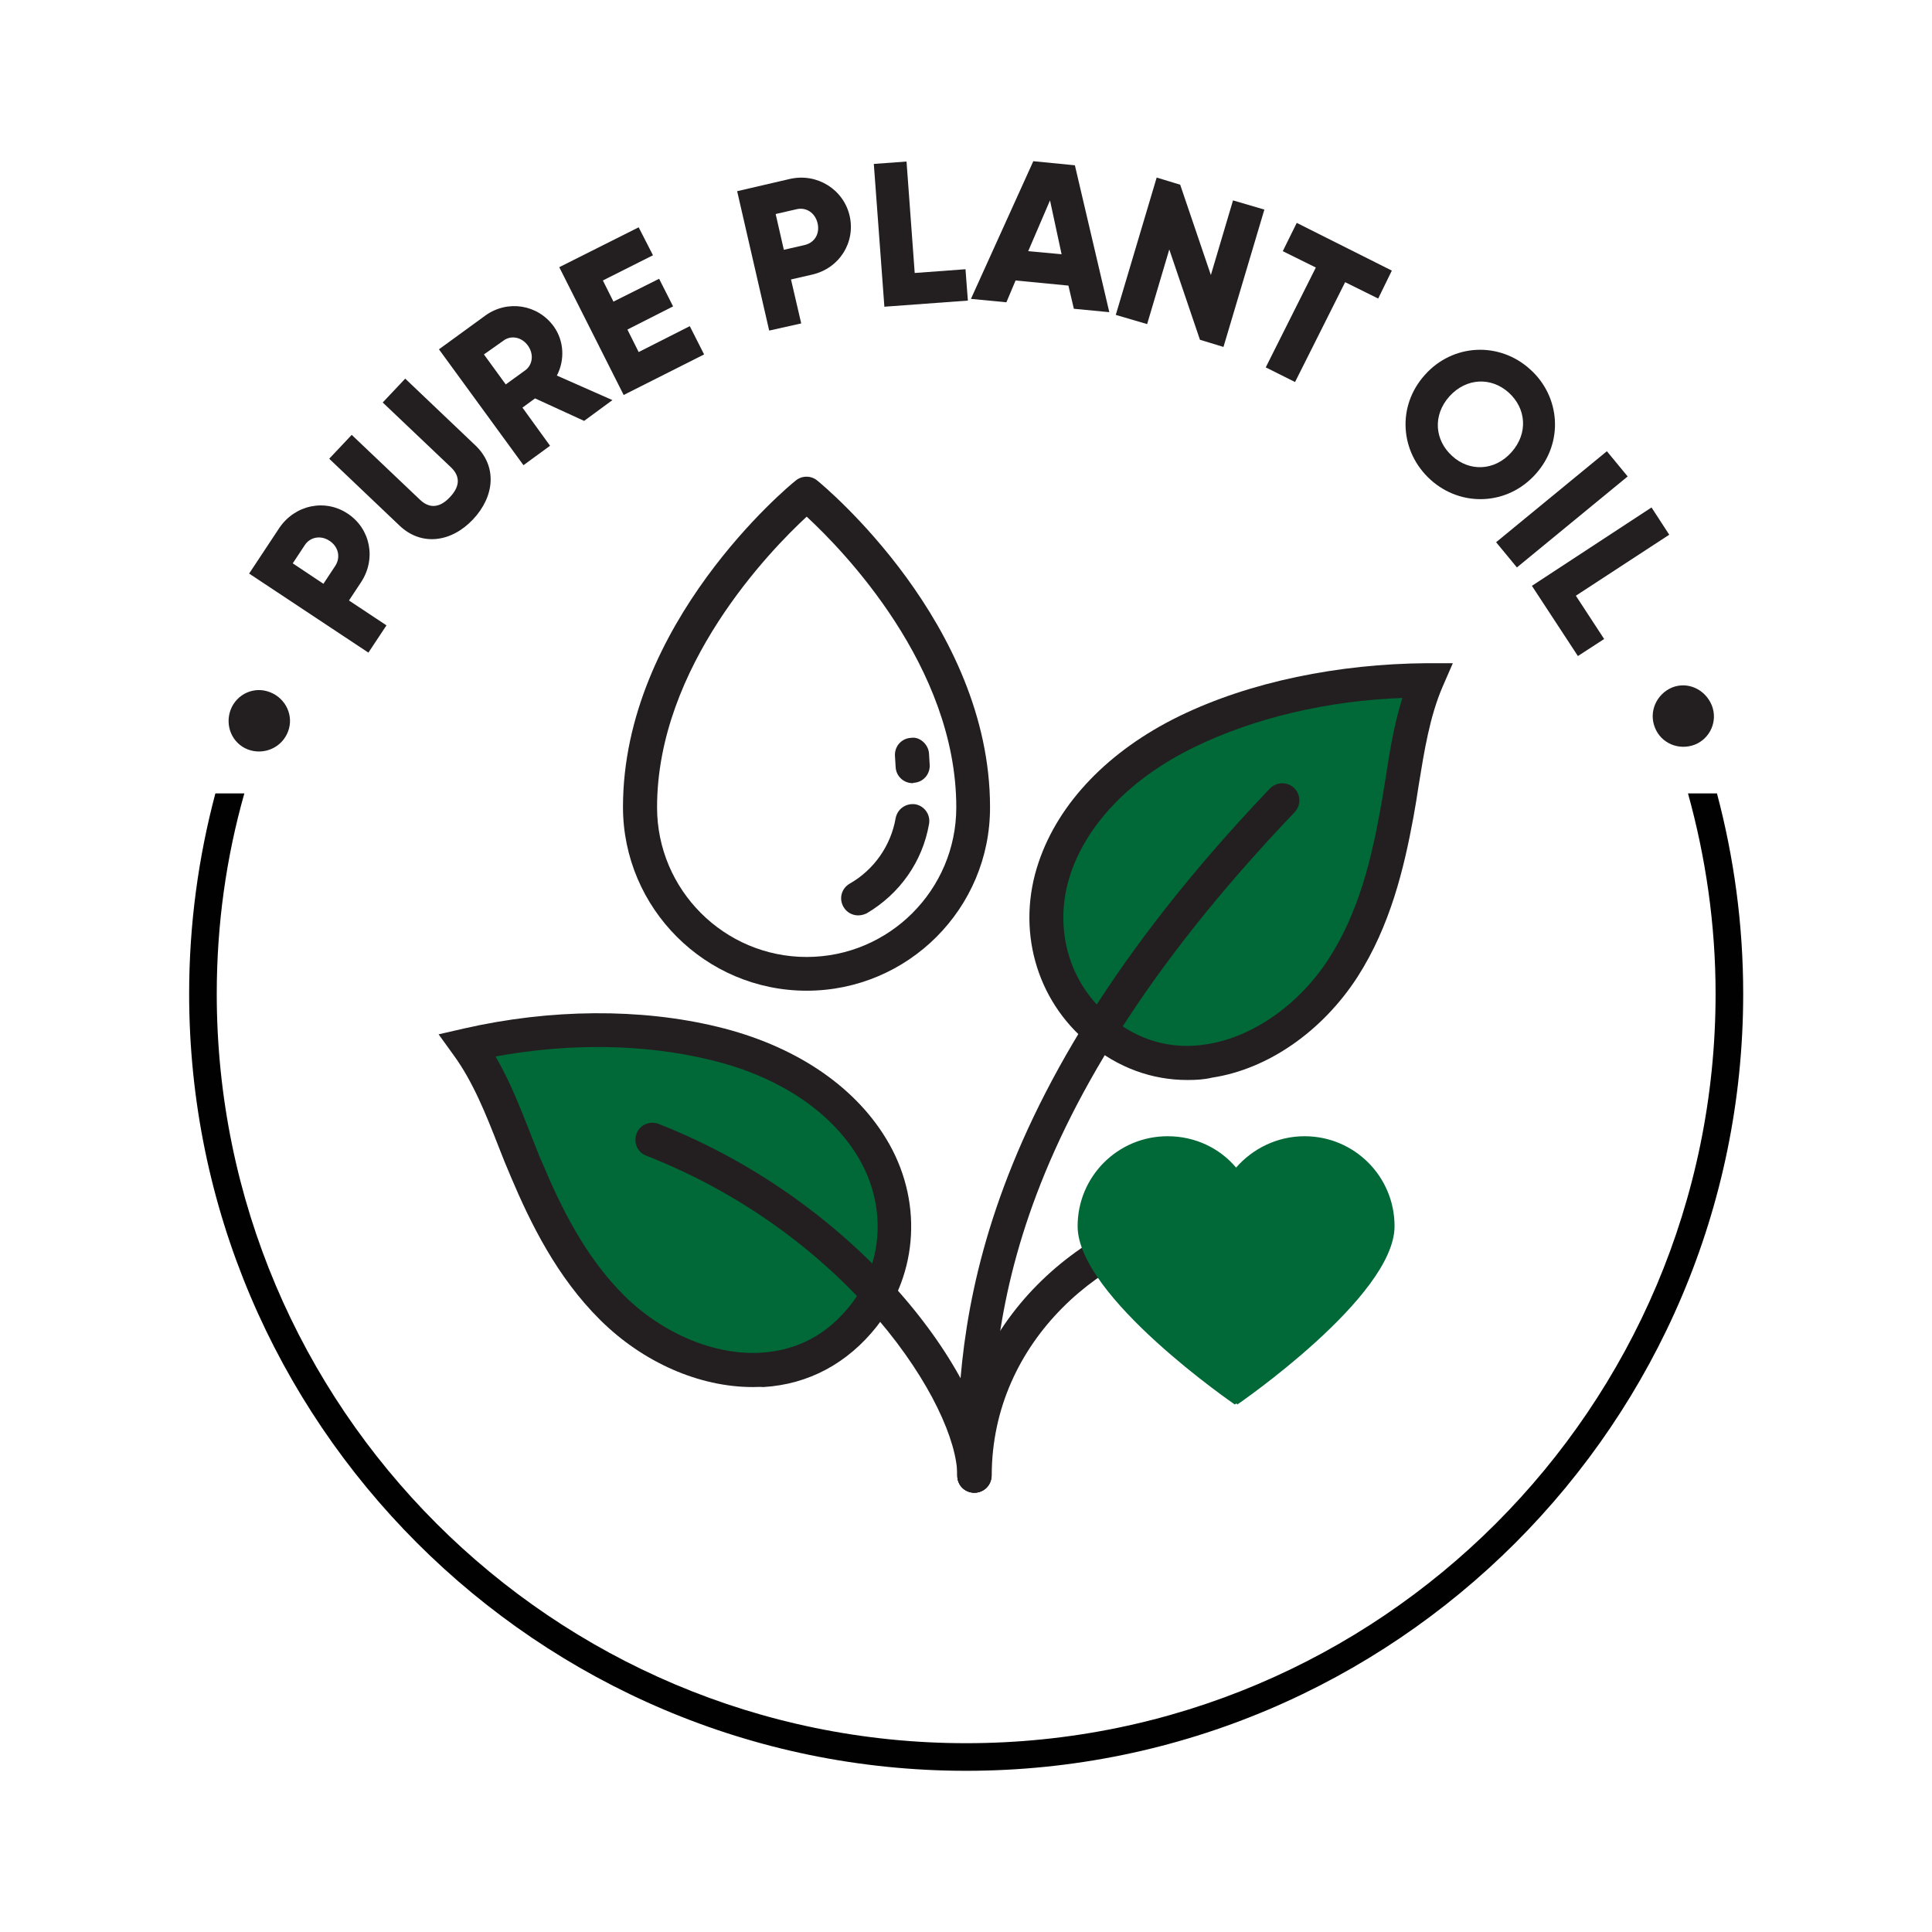 <?xml version="1.0" encoding="UTF-8"?>
<!-- Generator: Adobe Illustrator 25.1.0, SVG Export Plug-In . SVG Version: 6.00 Build 0)  -->
<svg xmlns="http://www.w3.org/2000/svg" xmlns:xlink="http://www.w3.org/1999/xlink" version="1.0" id="Layer_1" x="0px" y="0px" viewBox="0 0 56.69 56.69" style="enable-background:new 0 0 56.69 56.69;" xml:space="preserve">
<style type="text/css">
	.st0{fill:#295135;}
	.st1{fill:#006937;}
	.st2{fill:none;}
	.st3{fill:#231F20;}
	.st4{fill:#010101;}
	.st5{fill:none;stroke:#000000;stroke-width:0.5;stroke-miterlimit:10;}
</style>
<g>
	<g>
		<path class="st3" d="M7.27,21.99c-0.46-0.18-0.68-0.7-0.5-1.17c0.18-0.46,0.69-0.69,1.15-0.51c0.47,0.18,0.71,0.7,0.53,1.16    C8.27,21.94,7.74,22.17,7.27,21.99z"></path>
		<path class="st3" d="M10.2,15.07c0.67,0.44,0.85,1.33,0.39,2.02l-0.35,0.53l1.1,0.73l-0.53,0.8l-3.5-2.32l0.88-1.33    C8.65,14.81,9.54,14.63,10.2,15.07z M9.67,15.87C9.42,15.7,9.1,15.75,8.94,16l-0.35,0.53l0.9,0.6l0.35-0.53    C10,16.35,9.93,16.04,9.67,15.87z"></path>
		<path class="st3" d="M11.72,15.42l-2.06-1.96l0.66-0.7l2,1.9c0.23,0.22,0.53,0.3,0.88-0.07c0.35-0.37,0.26-0.66,0.03-0.88l-2-1.9    l0.66-0.7l2.06,1.96c0.65,0.62,0.56,1.5-0.07,2.17S12.37,16.04,11.72,15.42z"></path>
		<path class="st3" d="M15.7,11.69l-0.37,0.27l0.81,1.12l-0.78,0.57l-2.48-3.4l1.36-0.99c0.65-0.47,1.54-0.33,2.01,0.32    c0.3,0.42,0.33,0.98,0.09,1.44l1.63,0.72l-0.83,0.61L15.7,11.69z M14.84,11.28l0.58-0.42c0.21-0.16,0.25-0.47,0.07-0.72    c-0.18-0.25-0.49-0.31-0.71-0.15L14.2,10.4L14.84,11.28z"></path>
		<path class="st3" d="M20.24,9.57l0.42,0.83l-2.36,1.19l-1.89-3.75l2.33-1.17l0.42,0.82l-1.47,0.74L18,8.85l1.34-0.67l0.41,0.81    l-1.34,0.68l0.33,0.66L20.24,9.57z"></path>
		<path class="st3" d="M24.93,6.33c0.18,0.78-0.3,1.55-1.11,1.73l-0.61,0.14l0.3,1.29l-0.94,0.21l-0.94-4.09l1.55-0.36    C23.98,5.07,24.75,5.56,24.93,6.33z M23.99,6.55c-0.07-0.3-0.33-0.48-0.62-0.41l-0.61,0.14l0.24,1.05l0.61-0.14    C23.91,7.12,24.06,6.85,23.99,6.55z"></path>
		<path class="st3" d="M28.33,7.9l0.07,0.92L25.95,9l-0.31-4.19l0.96-0.07l0.24,3.27L28.33,7.9z"></path>
		<path class="st3" d="M31.35,8.38l-1.55-0.15l-0.27,0.64l-1.04-0.1l1.83-4.04l1.22,0.12l1.01,4.31l-1.04-0.1L31.35,8.38z     M31.15,7.46l-0.34-1.58l-0.64,1.49L31.15,7.46z"></path>
		<path class="st3" d="M37.1,6.15l-1.2,4.03l-0.69-0.21l-0.9-2.65l-0.65,2.19l-0.92-0.27l1.2-4.03l0.69,0.21l0.9,2.65l0.65-2.19    L37.1,6.15z"></path>
		<path class="st3" d="M40.44,8.76l-0.97-0.48L38,11.21l-0.86-0.43l1.47-2.93l-0.97-0.48l0.41-0.83l2.79,1.4L40.44,8.76z"></path>
		<path class="st3" d="M41.81,11c0.82-0.92,2.18-0.98,3.08-0.17c0.9,0.8,1,2.16,0.17,3.08c-0.82,0.92-2.18,0.98-3.08,0.17    S40.98,11.92,41.81,11z M44.35,13.27c0.5-0.56,0.43-1.29-0.08-1.75s-1.24-0.44-1.74,0.11c-0.5,0.56-0.43,1.29,0.08,1.75    C43.11,13.84,43.85,13.83,44.35,13.27z"></path>
		<path class="st3" d="M47.76,13.98l-3.25,2.67l-0.61-0.74l3.25-2.67L47.76,13.98z"></path>
		<path class="st3" d="M47.07,18.75l-0.77,0.5l-1.35-2.06l3.51-2.3l0.52,0.8l-2.74,1.79L47.07,18.75z"></path>
		<path class="st3" d="M49.07,20.17c0.46-0.18,0.97,0.06,1.16,0.53c0.18,0.46-0.05,0.97-0.5,1.15c-0.47,0.18-0.99-0.04-1.17-0.5    C48.37,20.88,48.61,20.36,49.07,20.17z"></path>
	</g>
	<path class="st4" d="M49.53,23.28c0.52,1.87,0.81,3.85,0.81,5.88c0,12.13-9.86,21.99-21.99,21.99S6.36,41.29,6.36,29.16   c0-2.04,0.28-4.01,0.81-5.88H6.32c-0.5,1.88-0.77,3.85-0.77,5.88c0,12.57,10.23,22.8,22.8,22.8s22.8-10.23,22.8-22.8   c0-2.03-0.27-4-0.77-5.88H49.53z"></path>
	<g>
		<path class="st1" d="M32.26,30.24c-1.43-1.17-1.9-3.05-1.31-4.78c0.62-1.82,2.17-3.15,3.86-3.98c2.14-1.05,4.68-1.53,7.06-1.51    c-0.54,1.24-0.65,2.64-0.89,3.96c-0.29,1.57-0.7,3.13-1.57,4.49C37.86,30.8,34.73,32.26,32.26,30.24z"></path>
		<path class="st3" d="M34.84,31.69c-1.04,0-2.03-0.36-2.89-1.07l0,0c-1.56-1.28-2.14-3.37-1.47-5.33c0.59-1.74,2.05-3.26,4.11-4.27    c2.09-1.02,4.69-1.54,7.28-1.56l0.76,0l-0.3,0.69c-0.38,0.88-0.54,1.9-0.7,2.88c-0.05,0.33-0.1,0.65-0.16,0.97    c-0.27,1.46-0.67,3.16-1.64,4.67c-1.03,1.59-2.62,2.7-4.26,2.95C35.32,31.68,35.08,31.69,34.84,31.69z M41.15,20.48    c-2.21,0.08-4.36,0.59-6.12,1.45c-1.82,0.89-3.1,2.2-3.61,3.69c-0.53,1.56-0.08,3.22,1.16,4.23l0,0c0.84,0.69,1.8,0.96,2.84,0.79    c1.34-0.21,2.71-1.17,3.57-2.51c0.88-1.36,1.25-2.94,1.5-4.31c0.06-0.31,0.11-0.63,0.16-0.94C40.77,22.09,40.9,21.27,41.15,20.48z    "></path>
	</g>
	<g>
		<path class="st1" d="M25.33,38.61c1.14-1.45,1.2-3.39,0.25-4.95c-1-1.65-2.81-2.61-4.63-3.05c-2.32-0.56-4.9-0.48-7.22,0.05    c0.79,1.09,1.21,2.44,1.73,3.67c0.62,1.47,1.36,2.91,2.51,4.04C19.98,40.36,23.36,41.11,25.33,38.61z"></path>
		<path class="st3" d="M22.09,40.7c-1.57,0-3.22-0.72-4.48-1.97c-1.27-1.26-2.04-2.83-2.62-4.2c-0.13-0.3-0.25-0.6-0.37-0.91    c-0.36-0.92-0.74-1.88-1.31-2.66l-0.44-0.61l0.74-0.17c2.54-0.58,5.19-0.6,7.45-0.05c2.23,0.54,3.98,1.7,4.94,3.28    c1.08,1.77,0.96,3.94-0.28,5.52l0,0c-0.85,1.07-1.99,1.69-3.32,1.77C22.3,40.69,22.19,40.7,22.09,40.7z M14.54,31    c0.42,0.72,0.72,1.49,1.02,2.25c0.12,0.3,0.23,0.6,0.36,0.89c0.54,1.28,1.25,2.74,2.4,3.88c1.13,1.12,2.67,1.76,4.03,1.67    c1.05-0.07,1.92-0.53,2.6-1.39l0,0c0.99-1.25,1.07-2.97,0.21-4.38c-0.82-1.34-2.35-2.35-4.32-2.82    C18.92,30.63,16.71,30.6,14.54,31z"></path>
	</g>
	<path class="st3" d="M25.18,26.86c-0.17,0-0.34-0.09-0.43-0.25c-0.14-0.24-0.06-0.54,0.18-0.68c0.72-0.41,1.21-1.12,1.35-1.92   c0.05-0.27,0.3-0.45,0.58-0.41c0.27,0.05,0.45,0.31,0.4,0.58c-0.19,1.1-0.86,2.05-1.83,2.62C25.35,26.84,25.26,26.86,25.18,26.86z"></path>
	<path class="st3" d="M26.78,22.98c-0.27,0-0.49-0.21-0.5-0.48l-0.02-0.33c-0.01-0.28,0.2-0.51,0.48-0.52   c0.25-0.04,0.51,0.2,0.52,0.47l0.02,0.33c0.01,0.28-0.2,0.51-0.48,0.52C26.8,22.98,26.79,22.98,26.78,22.98z"></path>
	<path class="st3" d="M23.67,29.07c-2.97,0-5.39-2.42-5.39-5.39c0-5.38,4.86-9.42,5.07-9.58c0.18-0.15,0.45-0.15,0.63,0   c0.21,0.17,5.07,4.21,5.07,9.58C29.06,26.66,26.64,29.07,23.67,29.07z M23.67,15.16c-1.06,0.98-4.39,4.39-4.39,8.53   c0,2.42,1.97,4.39,4.39,4.39s4.39-1.97,4.39-4.39C28.06,19.55,24.73,16.14,23.67,15.16z"></path>
	<path class="st3" d="M28.59,43.8c-0.28,0-0.5-0.22-0.5-0.5c0-2.03-3.13-7.04-9.13-9.39c-0.26-0.1-0.38-0.39-0.28-0.65   c0.1-0.26,0.39-0.38,0.65-0.28c6.05,2.38,9.76,7.62,9.76,10.33C29.09,43.58,28.87,43.8,28.59,43.8z"></path>
	<path class="st3" d="M28.59,43.8c-0.28,0-0.5-0.22-0.5-0.5c0-3.69,0-10.55,9.17-20.16c0.19-0.2,0.51-0.21,0.71-0.02   c0.2,0.19,0.21,0.51,0.02,0.71c-8.9,9.32-8.9,15.67-8.9,19.47C29.09,43.58,28.87,43.8,28.59,43.8z"></path>
	<path class="st3" d="M28.59,43.8c-0.28,0-0.5-0.22-0.5-0.5c0-4.52,3.78-7.69,7.43-8.15c0.27-0.04,0.52,0.16,0.56,0.43   c0.03,0.27-0.16,0.52-0.43,0.56c-3.22,0.4-6.55,3.19-6.55,7.16C29.09,43.58,28.87,43.8,28.59,43.8z"></path>
	<g>
		<path class="st1" d="M36.28,41.18c0.02,0.02,0.03,0.03,0.03,0.03s4.61-3.16,4.61-5.23c0-1.46-1.18-2.64-2.64-2.64    c-0.8,0-1.52,0.36-2.01,0.92c-0.48-0.57-1.2-0.92-2.01-0.92c-1.46,0-2.64,1.18-2.64,2.64c0,2.07,4.61,5.23,4.61,5.23    S36.26,41.2,36.28,41.18z"></path>
	</g>
</g>
</svg>
